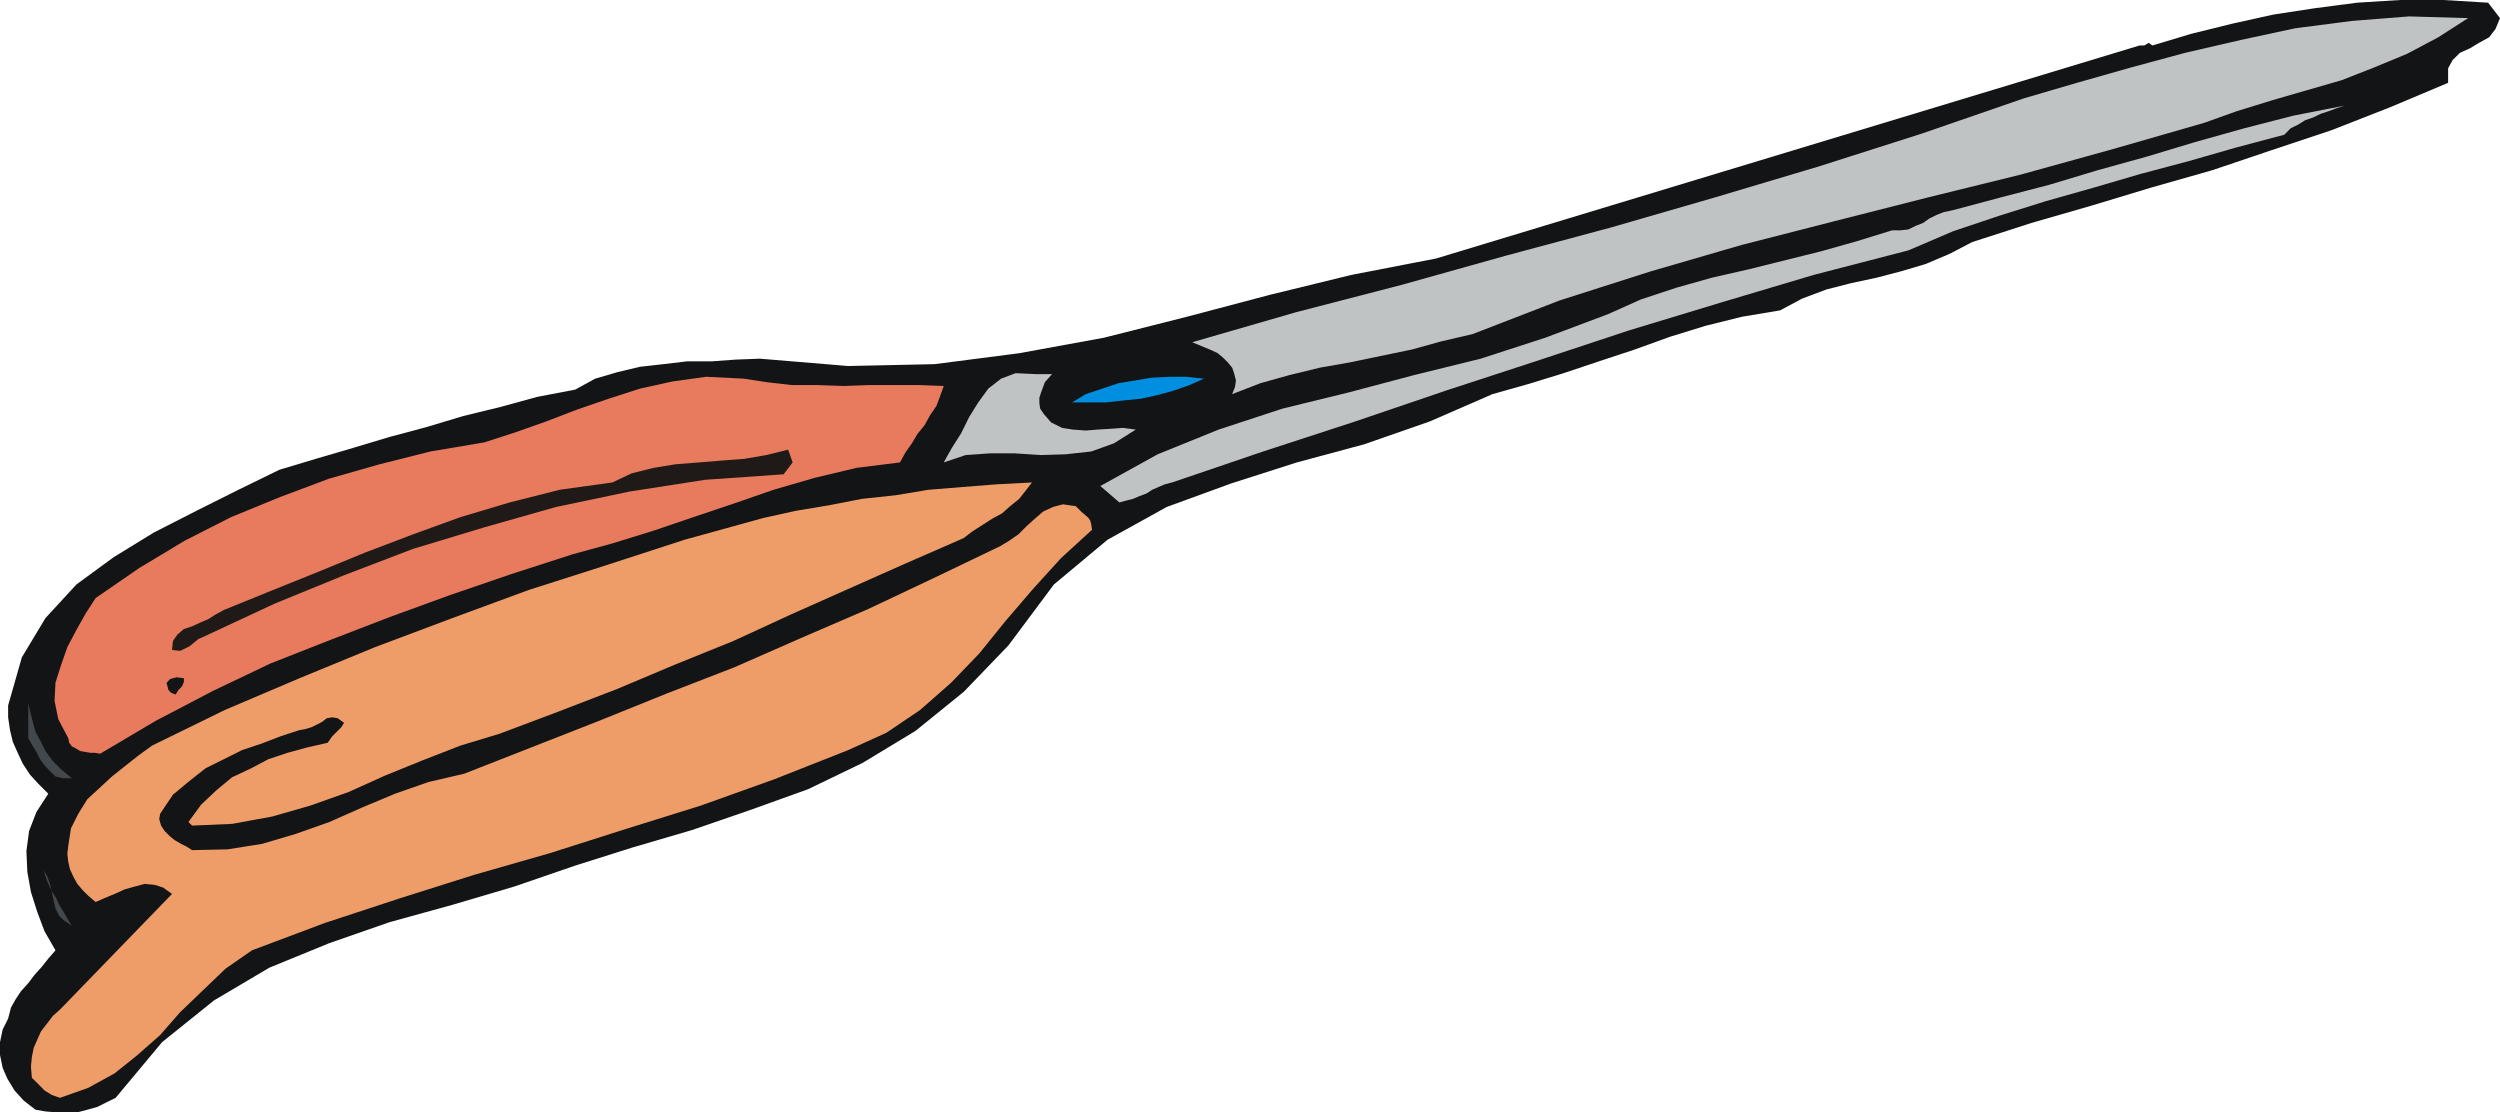 <svg xmlns="http://www.w3.org/2000/svg" fill-rule="evenodd" height="2.057in" preserveAspectRatio="none" stroke-linecap="round" viewBox="0 0 16000 7118" width="4.623in"><style>.brush1{fill:#121415}.pen1{stroke:none}</style><path class="pen1 brush1" d="m16000 116-29 70-41 53-64 35-58 35-64 29-47 46-29 53v93l-373 157-373 146-384 128-379 128-390 111-384 116-385 111-378 122-146 76-151 64-158 47-157 41-163 35-157 40-157 59-140 75-245 41-233 58-227 70-227 82-227 75-227 76-228 70-227 64-402 175-419 146-431 116-419 134-414 151-379 210-343 286-291 390-286 297-309 250-337 204-350 169-373 134-372 128-379 111-367 116-390 134-396 117-402 111-385 134-384 157-355 210-332 267-297 356-59 29-58 29-64 18-64 17H361l-70-6-64-11-76-59-58-64-46-76-30-69-17-82v-82l17-81 35-70 18-70 29-52 35-53 47-52 40-53 47-52 41-52 46-53-70-122-46-122-41-129-23-128-6-134 17-128 47-122 76-117-64-64-53-58-46-70-30-64-34-76-18-75-12-82v-76l88-308 151-251 198-215 239-175 256-157 274-140 268-134 262-128 233-70 239-70 233-70 239-64 233-70 238-58 233-64 245-47 128-70 140-41 146-35 151-17 152-18h157l151-11 157-6 565 47 554-12 541-70 542-99 530-134 530-140 524-128 542-105 4502-1363h30l29-17 23 17 250-75 263-65 262-58 268-41 268-35 273-17h280l285 17 76 99z"/><path class="pen1" d="m15796 116-192 123-198 105-210 87-209 82-222 64-221 64-227 70-210 75-588 169-589 163-594 146-594 151-594 152-582 169-583 186-559 216-198 46-192 53-198 41-192 40-198 35-193 47-186 52-181 70 18-46 6-41-12-47-12-35-29-35-29-29-35-29-35-17-128-53 664-192 676-175 664-186 675-181 664-192 664-198 659-210 658-227 338-99 349-99 344-93 355-82 349-75 362-47 367-29 378 11zm-792 560-52 17-47 18-52 17-47 23-52 18-47 29-47 23-40 41-309 82-303 87-309 82-297 87-308 87-297 93-298 100-285 122-606 157-588 175-594 180-583 193-588 192-582 198-589 192-582 198-47 12-40 17-41 18-35 23-47 18-40 17-47 12-41 11-122-105 367-203 390-158 408-134 425-104 419-111 426-105 413-134 402-151 210-94 227-75 227-64 233-53 233-58 233-58 227-64 227-70h53l52-6 47-23 46-18 41-29 47-23 46-18 53-11 308-82 315-82 309-93 314-87 309-93 314-88 315-81 326-64zM6733 2394l-46 52-24 65-11 34v35l5 35 24 35 46 53 70 35 70 11 82 6 75-6 82-5 81-6 82 11-140 88-145 52-163 18-158 5-169-11h-157l-157 11-140 47 52-93 59-93 52-105 58-93 64-88 82-64 93-35 128 6h105z" style="fill:#bfc3c3"/><path class="pen1" style="fill:#008fe0" d="m7706 2423-93 41-99 35-105 29-105 23-117 12-110 12h-216l88-53 105-35 104-35 105-17 105-18 117-6h104l117 12z"/><path class="pen1" style="fill:#e87a5e" d="m6040 2470-23 64-24 64-40 58-35 64-47 58-35 59-41 58-35 64-279 35-268 64-262 76-251 87-262 88-256 87-262 81-256 70-396 128-391 134-384 140-379 146-384 151-367 175-367 192-355 210-35-6h-29l-35-6-29-5-30-18-23-12-17-23-6-29-64-122-24-117 6-116 35-111 41-117 58-110 59-105 64-99 279-192 291-175 297-151 315-129 309-116 326-93 326-82 344-58 198-64 198-70 198-76 204-70 198-64 209-46 216-30 239 12 151 23 157 18h163l169 6 163-6h321l157 6z"/><path class="pen1" style="fill:#1f1a17" d="m5073 2959-58 76-501 35-483 75-472 99-455 129-460 139-442 169-443 181-425 198-64 29-58 47-59 29-52-6 6-58 29-41 41-35 52-17 52-24 53-23 46-29 53-29 303-123 303-122 297-122 308-117 303-110 315-94 320-81 338-47 122-58 140-35 140-23 151-12 146-12 145-11 140-24 140-35 29 82z"/><path class="pen1" style="fill:#ee9c68" d="m6605 3087-41 53-41 52-58 47-52 46-64 35-64 41-64 41-53 41-373 163-367 163-366 163-367 169-373 151-373 157-379 146-372 140-251 76-239 93-244 99-233 105-245 87-244 70-257 47-256 11-23-23 81-111 99-93 99-82 123-58 110-58 123-41 128-35 128-29 29-41 29-29 29-29 18-29-41-29-35-6-35 6-29 23-35 18-35 17-41 12-35 6-122 40-122 47-123 41-116 58-117 58-104 82-105 87-82 122-6 35 12 41 23 35 35 35 29 23 41 24 35 17 35 23 227-5 221-35 216-64 215-76 210-93 210-88 215-75 228-53 431-169 431-169 431-174 436-169 426-187 431-186 419-198 425-204 58-35 59-41 52-52 52-47 53-46 64-30 64-17 82 12 35 35 34 29 12 11 12 18 6 23 5 35-198 181-180 198-175 204-169 209-180 187-198 174-216 146-245 111-471 186-472 169-484 151-477 152-489 140-478 151-478 157-466 175-169 117-145 139-146 140-128 146-145 128-146 117-169 93-181 64-52-18-47-29-40-41-41-40-6-70 6-64 12-59 23-52 23-52 41-53 35-46 46-41 717-740-58-41-53-17-64-6-64 17-64 18-64 29-70 29-52 23-47-40-35-35-35-41-23-41-24-52-11-47-6-52 6-53 17-110 47-94 58-93 76-70 81-75 88-70 81-64 88-64 466-228 477-203 484-199 495-186 489-180 495-158 501-163 507-140 209-46 210-35 210-41 215-23 210-35 221-18 216-17 227-12z"/><path class="pen1 brush1" d="M1177 4340v23l-12 29-23 23-18 29-29-11-17-18-12-46 23-24 41-11 47 6z"/><path class="pen1" d="M460 4980h-58l-47-11-35-35-29-29-35-47-23-47-29-46-23-41v-227l11 52 18 70 17 64 35 64 29 59 47 64 52 52 70 58zm0 944-52-35-29-29-24-47-11-46-12-59-12-52-17-47-23-40 11 40 18 47 23 47 29 46 18 41 29 47 23 40 29 47z" style="fill:#42484c"/></svg>
